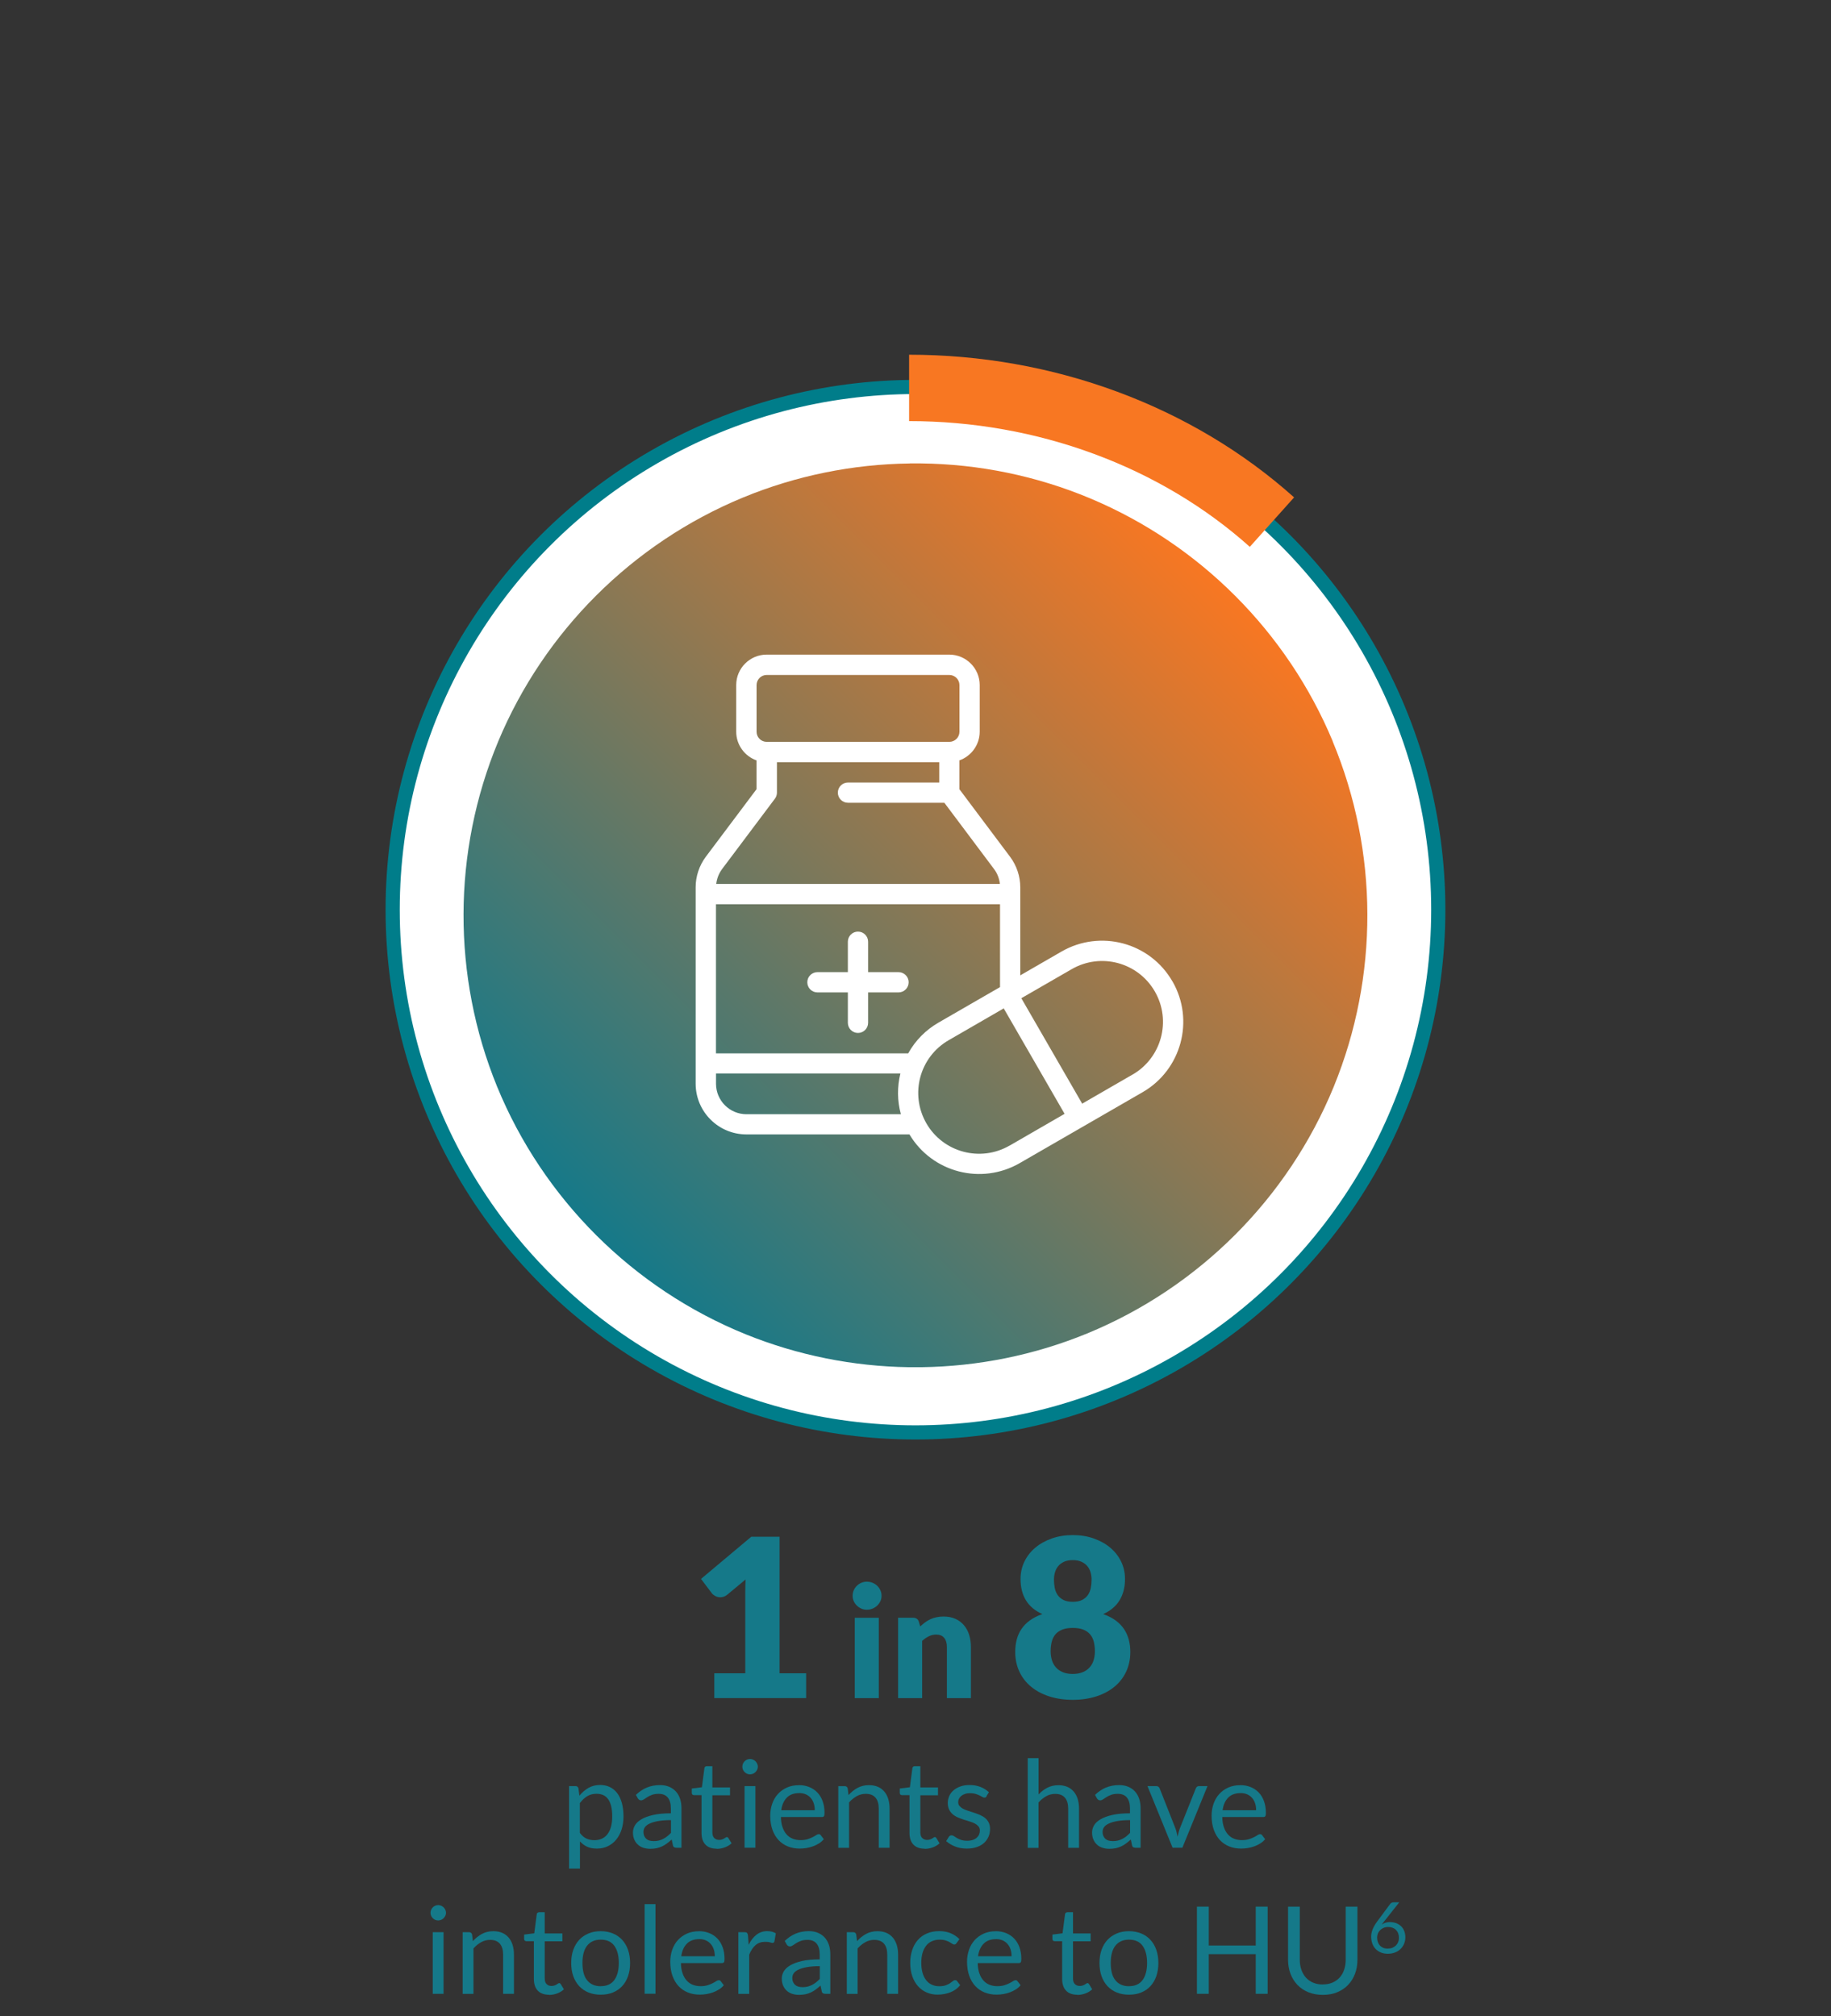 <?xml version="1.0" encoding="UTF-8"?><svg id="Layer_2" xmlns="http://www.w3.org/2000/svg" xmlns:xlink="http://www.w3.org/1999/xlink" viewBox="0 0 330.93 364.42"><rect x="0" y="0" width="330.93" height="364.42" fill="#333333" stroke="none"/><defs><style>.cls-1,.cls-2{fill:#fff;}.cls-2{stroke:#007d8a;stroke-width:2.56px;}.cls-3{clip-path:url(#clippath);}.cls-4,.cls-5{fill:none;}.cls-6{fill:#157989;}.cls-5{stroke:#f87722;stroke-miterlimit:10;stroke-width:12px;}.cls-7{fill:url(#linear-gradient);}</style><clipPath id="clippath"><path class="cls-4" d="m164.43,83.78h-.04s-.04,0-.06,0c-10.22.14-20.43,2.19-30.03,6.15-19.97,8.25-35.96,24.19-44.27,44.13-8.27,19.9-8.34,42.41-.19,62.35,8.33,20.32,24.61,36.55,44.98,44.8,9.41,3.8,19.39,5.78,29.39,5.93.01,0,.03,0,.05,0,.02,0,.03,0,.05,0,.39,0,.77,0,1.16,0,.31,0,.61,0,.92,0h0s.06,0,.1,0c.02,0,.04,0,.06,0h.03c10.18-.14,20.33-2.17,29.89-6.09,20.18-8.29,36.3-24.41,44.58-44.59,0,0,0-.02.01-.03h0c8.16-19.95,8.1-42.48-.19-62.4,0,0,0-.01,0-.02,0,0,0-.01,0-.02-8.26-19.78-24.07-35.61-43.83-43.9-9.76-4.09-20.16-6.2-30.58-6.32-.02,0-.03,0-.05,0-.02,0-.03,0-.05,0-.3,0-.6,0-.91,0-.35,0-.69,0-1.04,0"/></clipPath><linearGradient id="linear-gradient" x1="-2003.91" y1="358.54" x2="-2003.43" y2="358.54" gradientTransform="translate(690507.49 123697.67) scale(344.54 -344.54)" gradientUnits="userSpaceOnUse"><stop offset="0" stop-color="#157989"/><stop offset="1" stop-color="#f87722"/></linearGradient></defs><g id="Layer_1-2"><g><g><circle class="cls-2" cx="165.46" cy="164.44" r="94.49"/><path class="cls-5" d="m164.31,70.12c12.19,0,24.26,2.14,35.52,6.31,11.25,4.16,21.47,10.26,30.06,17.95"/><g class="cls-3"><rect class="cls-7" x="48.46" y="48.46" width="234" height="234" transform="translate(-68.54 165.46) rotate(-45)"/></g><g><path class="cls-1" d="m162.4,175.73h-5.5v-5.5c0-1.01-.82-1.83-1.83-1.83s-1.83.82-1.83,1.83v5.5h-5.5c-1.01,0-1.83.82-1.83,1.83s.82,1.83,1.83,1.83h5.5v5.5c0,1.01.82,1.83,1.83,1.83s1.83-.82,1.83-1.83v-5.5h5.5c1.01,0,1.83-.82,1.83-1.83s-.82-1.83-1.83-1.83"/><path class="cls-1" d="m211.89,177.38c-4.05-7.02-13.02-9.42-20.04-5.37l-7.45,4.3v-15.92c0-1.97-.65-3.92-1.83-5.5l-9.17-12.23v-5.21c2.13-.76,3.67-2.8,3.67-5.19v-8.43c0-3.03-2.47-5.5-5.5-5.5h-33.01c-3.03,0-5.5,2.47-5.5,5.5v8.43c0,2.39,1.53,4.43,3.67,5.19v5.21l-9.17,12.22c-1.18,1.58-1.83,3.53-1.83,5.5v35.51c0,5.06,4.11,9.17,9.17,9.17h29.47c4.11,6.89,12.98,9.2,19.93,5.19l22.23-12.83c6.96-4.02,9.44-12.98,5.37-20.04m-75.16-53.54c0-1.01.82-1.83,1.83-1.83h33.01c1.01,0,1.83.82,1.83,1.83v8.43c0,1.01-.82,1.83-1.83,1.83h-33.01c-1.01,0-1.83-.82-1.83-1.83v-8.43h0Zm-6.23,33.25l9.54-12.71c.24-.32.37-.7.37-1.1v-5.5h29.34v3.67h-16.5c-1.01,0-1.83.82-1.83,1.83s.82,1.83,1.83,1.83h17.42l8.98,11.98c.59.78.95,1.72,1.06,2.69h-51.27c.11-.97.48-1.91,1.06-2.69m4.4,44.32c-3.03,0-5.5-2.47-5.5-5.5v-1.85h33.32c-.58,2.38-.58,4.92.09,7.35h-27.9Zm29.25-11h-34.76v-26.96h51.34v14.98l-11.12,6.42c-2.32,1.34-4.19,3.24-5.47,5.55m18.31,16.68c-5.26,3.04-11.99,1.24-15.03-4.02-3.05-5.32-1.2-12.01,4.03-15.03l9.95-5.75,11,19.06-9.95,5.75Zm22.23-12.84l-9.1,5.26-11-19.06,9.1-5.25c5.27-3.04,11.99-1.24,15.03,4.03,3.05,5.29,1.2,12.01-4.03,15.03"/></g></g><g><g><path class="cls-6" d="m129.1,302.47h5.6v-14.7c0-.72.02-1.47.06-2.26l-3.3,2.74c-.21.17-.43.3-.64.37s-.42.11-.62.11c-.35,0-.66-.08-.93-.23s-.48-.32-.61-.49l-1.96-2.6,9.08-7.62h5.12v24.68h4.8v4.48h-16.6v-4.48Z"/><path class="cls-6" d="m159.33,288.46c0,.35-.07.67-.21.97-.14.3-.33.57-.57.8s-.52.41-.85.55c-.32.13-.67.2-1.03.2s-.69-.07-.99-.2c-.31-.14-.58-.32-.82-.55-.24-.23-.42-.5-.56-.8-.14-.3-.2-.63-.2-.97s.07-.69.2-.99c.14-.31.32-.58.56-.81.24-.23.51-.42.82-.55.31-.13.64-.2.99-.2s.71.07,1.03.2.6.31.85.55.43.5.57.81c.14.31.21.64.21.99Zm-.5,3.98v14.52h-4.34v-14.52h4.34Z"/><path class="cls-6" d="m162.32,306.95v-14.52h2.69c.27,0,.5.06.68.18s.31.3.38.55l.25.84c.28-.26.57-.5.87-.73.3-.22.62-.41.96-.57s.71-.28,1.11-.36c.4-.09.83-.13,1.29-.13.79,0,1.5.14,2.11.41s1.13.66,1.55,1.15c.42.49.74,1.07.95,1.75s.32,1.41.32,2.21v9.23h-4.34v-9.23c0-.71-.16-1.26-.49-1.66-.33-.4-.81-.6-1.44-.6-.48,0-.92.1-1.34.31s-.82.48-1.2.83v10.35h-4.34Z"/><path class="cls-6" d="m193.89,307.27c-1.55,0-2.96-.21-4.24-.62-1.28-.41-2.38-1-3.29-1.75-.91-.75-1.62-1.66-2.12-2.73-.5-1.07-.75-2.25-.75-3.56,0-.79.09-1.53.27-2.23.18-.7.47-1.34.86-1.92.39-.58.9-1.1,1.52-1.55.62-.45,1.37-.83,2.25-1.14-1.33-.6-2.32-1.43-2.97-2.5s-.97-2.35-.97-3.84c0-1.13.23-2.18.7-3.15.47-.97,1.12-1.8,1.96-2.51s1.84-1.26,2.99-1.67c1.15-.41,2.42-.61,3.79-.61s2.64.2,3.79.61c1.15.41,2.15.96,2.99,1.67s1.49,1.54,1.96,2.51.7,2.02.7,3.15c0,1.49-.33,2.77-.98,3.84s-1.64,1.9-2.96,2.5c.87.31,1.61.69,2.23,1.14s1.13.97,1.52,1.55c.39.58.68,1.22.87,1.92.19.7.28,1.44.28,2.23,0,1.31-.25,2.49-.75,3.56-.5,1.07-1.21,1.98-2.12,2.73s-2.01,1.34-3.29,1.75-2.69.62-4.24.62Zm0-4.68c.69,0,1.29-.11,1.8-.32.51-.21.92-.5,1.25-.87.33-.37.57-.8.72-1.3s.23-1.04.23-1.61c0-.63-.07-1.2-.2-1.72-.13-.52-.35-.96-.66-1.33-.31-.37-.72-.65-1.23-.86-.51-.21-1.15-.31-1.91-.31s-1.4.1-1.91.31c-.51.21-.92.49-1.23.86-.31.37-.53.81-.66,1.33-.13.52-.2,1.09-.2,1.72,0,.57.08,1.11.23,1.61s.39.93.72,1.3c.33.37.74.66,1.24.87.5.21,1.1.32,1.81.32Zm0-13.04c.69,0,1.26-.11,1.7-.34.44-.23.79-.53,1.04-.9s.43-.8.52-1.28c.09-.48.14-.97.14-1.48,0-.45-.06-.89-.18-1.32s-.32-.8-.59-1.13c-.27-.33-.63-.59-1.06-.79-.43-.2-.96-.3-1.57-.3s-1.15.1-1.58.3c-.43.2-.78.46-1.05.79-.27.33-.47.7-.59,1.13s-.18.87-.18,1.32c0,.51.05,1,.14,1.48.09.48.27.91.52,1.28.25.37.6.67,1.04.9.44.23,1.01.34,1.7.34Z"/></g><g><path class="cls-6" d="m102.85,337.78v-14.92h1.17c.28,0,.45.14.53.41l.17,1.32c.48-.58,1.02-1.04,1.63-1.4.61-.35,1.32-.53,2.12-.53.64,0,1.22.12,1.74.37.52.25.96.61,1.33,1.09.37.48.65,1.08.85,1.79.2.71.3,1.53.3,2.45,0,.82-.11,1.59-.33,2.29-.22.71-.54,1.32-.95,1.84-.41.52-.92.92-1.51,1.22-.6.3-1.27.45-2.02.45-.69,0-1.28-.11-1.77-.34-.49-.23-.92-.55-1.29-.97v4.93h-1.96Zm4.96-13.53c-.64,0-1.2.15-1.68.44-.48.29-.92.71-1.33,1.24v5.39c.36.48.75.82,1.18,1.02.43.2.91.3,1.44.3,1.03,0,1.83-.37,2.39-1.11.56-.74.84-1.8.84-3.17,0-.73-.06-1.35-.19-1.87-.13-.52-.31-.95-.56-1.28-.24-.33-.54-.58-.89-.73-.35-.15-.75-.23-1.2-.23Z"/><path class="cls-6" d="m123.18,334.01h-.87c-.19,0-.34-.03-.46-.09s-.19-.18-.23-.37l-.22-1.03c-.29.26-.58.5-.86.71-.28.21-.57.38-.88.53-.31.14-.64.25-.98.33-.35.07-.74.11-1.16.11s-.84-.06-1.22-.18-.71-.3-.98-.55c-.28-.24-.5-.55-.67-.92-.17-.37-.25-.81-.25-1.32,0-.44.12-.87.36-1.28.24-.41.63-.77,1.17-1.09s1.24-.58,2.12-.78c.87-.2,1.94-.3,3.2-.3v-.87c0-.87-.19-1.53-.56-1.98-.37-.45-.92-.67-1.64-.67-.48,0-.88.06-1.2.18-.33.12-.61.26-.85.41-.24.15-.44.29-.62.41-.17.12-.34.18-.51.18-.13,0-.25-.03-.35-.1-.1-.07-.18-.16-.24-.26l-.35-.63c.62-.59,1.28-1.04,1.99-1.33.71-.29,1.5-.44,2.37-.44.62,0,1.18.1,1.66.31.48.21.89.49,1.22.86.33.37.58.81.75,1.33s.25,1.09.25,1.72v7.13Zm-5.08-1.2c.34,0,.66-.03.95-.1.29-.07.56-.17.81-.3.25-.13.49-.28.73-.47.23-.18.46-.39.68-.63v-2.3c-.9,0-1.67.06-2.3.17-.63.11-1.14.26-1.54.45-.4.18-.68.4-.86.65s-.27.53-.27.84.05.55.14.76c.09.21.22.39.38.53s.35.24.57.3.46.09.71.09Z"/><path class="cls-6" d="m129.53,334.18c-.88,0-1.56-.25-2.03-.74-.47-.49-.71-1.2-.71-2.12v-6.82h-1.34c-.12,0-.22-.04-.3-.1-.08-.07-.12-.18-.12-.32v-.78l1.83-.23.45-3.44c.01-.11.06-.2.14-.27.08-.07.18-.1.31-.1h.99v3.84h3.19v1.42h-3.19v6.69c0,.47.11.82.34,1.04.23.23.52.34.88.34.21,0,.38-.03.53-.08.15-.05.28-.12.39-.18.11-.07.2-.13.28-.18.08-.05.14-.08.2-.08.1,0,.19.06.28.19l.57.94c-.34.32-.74.56-1.22.74s-.97.27-1.47.27Z"/><path class="cls-6" d="m136.97,319.36c0,.19-.04.37-.12.53s-.18.31-.31.44-.28.23-.45.3c-.17.07-.35.11-.54.11s-.37-.04-.53-.11-.31-.17-.44-.3c-.13-.13-.23-.27-.3-.44s-.11-.34-.11-.53.04-.37.11-.54c.07-.17.17-.32.3-.45s.27-.23.44-.3c.17-.07.34-.11.53-.11s.37.04.54.11c.17.07.32.17.45.3.13.13.23.28.31.45.08.17.12.35.12.54Zm-.44,3.5v11.14h-1.96v-11.14h1.96Z"/><path class="cls-6" d="m144.4,322.69c.67,0,1.28.11,1.85.34.56.22,1.05.55,1.46.97.41.42.73.94.96,1.56.23.62.35,1.33.35,2.12,0,.31-.03.51-.1.62-.07.1-.19.15-.37.15h-7.41c.01.7.11,1.32.29,1.84.18.52.42.96.73,1.3.31.35.67.61,1.1.78.42.17.9.26,1.43.26.49,0,.92-.06,1.27-.17.36-.11.66-.24.92-.37.26-.13.47-.25.64-.37.17-.11.32-.17.45-.17.16,0,.29.06.37.19l.55.72c-.24.29-.53.55-.87.76-.34.22-.7.39-1.08.53-.38.14-.78.24-1.19.31-.41.07-.82.1-1.22.1-.77,0-1.48-.13-2.13-.39-.65-.26-1.21-.64-1.68-1.14-.47-.5-.84-1.12-1.11-1.86-.26-.74-.4-1.59-.4-2.55,0-.78.12-1.5.36-2.18s.58-1.26,1.03-1.75.99-.88,1.64-1.17,1.37-.42,2.18-.42Zm.04,1.44c-.95,0-1.69.27-2.23.82-.54.55-.88,1.3-1.01,2.27h6.06c0-.45-.06-.87-.19-1.25-.12-.38-.31-.7-.55-.98-.24-.27-.54-.49-.88-.64-.35-.15-.75-.23-1.19-.23Z"/><path class="cls-6" d="m151.51,334.01v-11.14h1.17c.28,0,.45.14.53.41l.15,1.21c.48-.54,1.02-.97,1.62-1.3s1.29-.5,2.07-.5c.61,0,1.15.1,1.61.3.47.2.85.49,1.17.86.31.37.55.82.71,1.34.16.52.24,1.1.24,1.73v7.09h-1.96v-7.09c0-.84-.19-1.5-.58-1.96s-.97-.7-1.77-.7c-.58,0-1.12.14-1.62.42-.5.28-.97.66-1.39,1.13v8.21h-1.96Z"/><path class="cls-6" d="m167.12,334.18c-.88,0-1.56-.25-2.03-.74-.47-.49-.71-1.2-.71-2.12v-6.82h-1.34c-.12,0-.22-.04-.3-.1-.08-.07-.12-.18-.12-.32v-.78l1.83-.23.45-3.44c.01-.11.06-.2.14-.27.08-.07.18-.1.31-.1h.99v3.84h3.19v1.42h-3.19v6.69c0,.47.11.82.34,1.04.23.23.52.34.88.34.21,0,.38-.03.53-.08.15-.05.28-.12.39-.18.11-.07.2-.13.28-.18.08-.05.14-.08.2-.08.1,0,.19.06.28.19l.57.94c-.34.32-.74.56-1.22.74s-.97.27-1.47.27Z"/><path class="cls-6" d="m178.33,324.7c-.09.16-.22.24-.41.24-.11,0-.24-.04-.37-.12-.14-.08-.31-.17-.51-.27-.2-.1-.44-.19-.72-.28-.28-.08-.61-.13-.99-.13-.33,0-.63.04-.89.13-.26.08-.49.2-.68.35-.19.15-.33.32-.43.51-.1.19-.15.41-.15.63,0,.29.08.52.25.71.17.19.38.36.65.5.27.14.58.26.92.37s.7.22,1.06.34.72.25,1.06.4.65.33.92.55.49.49.65.81.25.7.25,1.15c0,.51-.09.99-.28,1.42s-.46.81-.81,1.13c-.36.32-.8.57-1.32.75-.52.18-1.12.27-1.8.27-.78,0-1.48-.13-2.11-.38s-1.17-.58-1.61-.97l.46-.75c.06-.1.13-.17.21-.22.08-.05.19-.08.32-.08s.27.05.42.15c.15.1.32.22.53.34.21.12.46.24.76.34s.67.15,1.12.15c.38,0,.71-.05,1-.15.29-.1.52-.23.71-.4.19-.17.33-.36.42-.58.09-.22.14-.45.14-.7,0-.31-.08-.56-.25-.76-.17-.2-.38-.37-.65-.52-.27-.14-.58-.27-.93-.37s-.7-.22-1.07-.33c-.36-.12-.72-.25-1.07-.4-.35-.15-.66-.34-.93-.57-.27-.23-.49-.51-.65-.84-.17-.33-.25-.74-.25-1.22,0-.42.09-.83.26-1.23s.43-.74.77-1.03c.34-.3.75-.53,1.24-.71.49-.18,1.05-.26,1.68-.26.73,0,1.39.12,1.97.35.58.23,1.09.55,1.51.95l-.44.72Z"/><path class="cls-6" d="m185.75,334.01v-16.2h1.96v6.56c.48-.51,1-.91,1.58-1.21.58-.3,1.25-.46,2-.46.61,0,1.15.1,1.61.3.47.2.85.49,1.17.86.31.37.55.82.71,1.34.16.52.24,1.1.24,1.73v7.09h-1.96v-7.09c0-.84-.19-1.5-.58-1.96s-.97-.7-1.77-.7c-.58,0-1.12.14-1.62.42-.5.28-.97.66-1.39,1.13v8.21h-1.96Z"/><path class="cls-6" d="m206.16,334.01h-.87c-.19,0-.34-.03-.46-.09s-.19-.18-.23-.37l-.22-1.03c-.29.26-.58.5-.86.71-.28.21-.57.38-.88.53-.31.14-.64.25-.98.33-.35.07-.74.11-1.16.11s-.84-.06-1.22-.18-.71-.3-.98-.55c-.28-.24-.5-.55-.67-.92-.17-.37-.25-.81-.25-1.32,0-.44.12-.87.36-1.28.24-.41.63-.77,1.17-1.09s1.24-.58,2.12-.78c.87-.2,1.94-.3,3.2-.3v-.87c0-.87-.19-1.53-.56-1.98-.37-.45-.92-.67-1.64-.67-.48,0-.88.06-1.2.18-.33.12-.61.26-.85.41-.24.15-.44.29-.62.41-.17.12-.34.18-.51.18-.13,0-.25-.03-.35-.1-.1-.07-.18-.16-.24-.26l-.35-.63c.62-.59,1.28-1.04,1.99-1.33.71-.29,1.5-.44,2.37-.44.62,0,1.18.1,1.66.31.48.21.89.49,1.22.86.33.37.58.81.75,1.33s.25,1.09.25,1.72v7.13Zm-5.08-1.2c.34,0,.66-.03.95-.1.29-.07.56-.17.81-.3.25-.13.49-.28.73-.47.23-.18.46-.39.68-.63v-2.3c-.9,0-1.67.06-2.3.17-.63.11-1.14.26-1.54.45-.4.18-.68.4-.86.65s-.27.53-.27.84.05.55.14.76c.09.21.22.39.38.53s.35.24.57.3.46.09.71.09Z"/><path class="cls-6" d="m207.37,322.86h1.61c.15,0,.28.04.39.12.1.08.18.18.22.29l2.83,7.17c.1.26.18.53.24.79.06.26.11.52.17.78.06-.26.12-.52.19-.78.07-.26.15-.53.25-.79l2.86-7.17c.04-.12.12-.21.21-.29.1-.08.22-.12.37-.12h1.53l-4.54,11.14h-1.77l-4.54-11.14Z"/><path class="cls-6" d="m224.17,322.69c.67,0,1.28.11,1.85.34.56.22,1.05.55,1.46.97.41.42.73.94.96,1.56.23.62.35,1.33.35,2.12,0,.31-.03.51-.1.62-.07.1-.19.15-.37.15h-7.41c.01.7.11,1.32.29,1.84.18.52.42.96.73,1.3.31.35.67.61,1.1.78.42.17.9.26,1.43.26.49,0,.92-.06,1.27-.17.36-.11.66-.24.92-.37.26-.13.47-.25.64-.37.17-.11.32-.17.45-.17.16,0,.29.06.37.19l.55.72c-.24.29-.53.55-.87.76-.34.22-.7.39-1.08.53-.38.14-.78.24-1.19.31-.41.07-.82.1-1.22.1-.77,0-1.48-.13-2.13-.39-.65-.26-1.21-.64-1.68-1.14-.47-.5-.84-1.12-1.11-1.86-.26-.74-.4-1.59-.4-2.55,0-.78.12-1.5.36-2.18s.58-1.26,1.03-1.75.99-.88,1.64-1.17,1.37-.42,2.18-.42Zm.04,1.44c-.95,0-1.69.27-2.23.82-.54.55-.88,1.3-1.01,2.27h6.06c0-.45-.06-.87-.19-1.25-.12-.38-.31-.7-.55-.98-.24-.27-.54-.49-.88-.64-.35-.15-.75-.23-1.19-.23Z"/><path class="cls-6" d="m80.61,345.77c0,.19-.04.37-.12.53s-.18.31-.31.44-.28.23-.45.3c-.17.07-.35.11-.54.11s-.37-.04-.53-.11-.31-.17-.44-.3c-.13-.13-.23-.27-.3-.44s-.11-.34-.11-.53.04-.37.11-.54c.07-.17.17-.32.3-.45s.27-.23.44-.3c.17-.07.34-.11.53-.11s.37.04.54.11c.17.07.32.17.45.3.13.13.23.28.31.45.08.17.12.35.12.54Zm-.44,3.5v11.14h-1.96v-11.14h1.96Z"/><path class="cls-6" d="m83.62,360.41v-11.14h1.17c.28,0,.45.14.53.41l.15,1.21c.48-.54,1.02-.97,1.62-1.3s1.29-.5,2.07-.5c.61,0,1.15.1,1.61.3.47.2.85.49,1.17.86.31.37.55.82.71,1.34.16.52.24,1.1.24,1.73v7.09h-1.96v-7.09c0-.84-.19-1.5-.58-1.96s-.97-.7-1.77-.7c-.58,0-1.12.14-1.62.42-.5.28-.97.66-1.39,1.13v8.21h-1.96Z"/><path class="cls-6" d="m99.23,360.58c-.88,0-1.56-.25-2.03-.74-.47-.49-.71-1.2-.71-2.12v-6.82h-1.34c-.12,0-.22-.04-.3-.1-.08-.07-.12-.18-.12-.32v-.78l1.83-.23.45-3.44c.01-.11.06-.2.14-.27.08-.07.18-.1.31-.1h.99v3.84h3.19v1.42h-3.19v6.69c0,.47.11.82.34,1.04.23.23.52.34.88.34.21,0,.38-.03.53-.08.15-.05.28-.12.39-.18.11-.07.2-.13.28-.18.08-.05.14-.08.2-.08.1,0,.19.06.28.19l.57.94c-.34.32-.74.56-1.22.74s-.97.27-1.47.27Z"/><path class="cls-6" d="m108.57,349.09c.81,0,1.55.14,2.21.41s1.21.66,1.67,1.16c.46.5.81,1.1,1.06,1.81.25.71.37,1.5.37,2.37s-.12,1.67-.37,2.38c-.25.7-.6,1.31-1.06,1.8-.46.5-1.02.88-1.67,1.15s-1.39.4-2.21.4-1.55-.13-2.21-.4-1.21-.65-1.68-1.15c-.46-.5-.82-1.1-1.07-1.8s-.37-1.5-.37-2.38.12-1.66.37-2.37.61-1.31,1.07-1.81,1.02-.88,1.68-1.16,1.39-.41,2.21-.41Zm0,9.94c1.1,0,1.92-.37,2.46-1.11s.81-1.77.81-3.09-.27-2.36-.81-3.1c-.54-.74-1.36-1.11-2.46-1.11-.56,0-1.04.1-1.45.29-.41.19-.75.47-1.03.83-.28.36-.48.8-.62,1.33s-.2,1.12-.2,1.78.07,1.25.2,1.77.34.96.62,1.31c.27.36.62.63,1.03.82.41.19.89.29,1.45.29Z"/><path class="cls-6" d="m118.47,344.2v16.2h-1.96v-16.2h1.96Z"/><path class="cls-6" d="m126.33,349.09c.67,0,1.28.11,1.85.34.56.22,1.05.55,1.46.97.41.42.73.94.96,1.56.23.62.35,1.33.35,2.12,0,.31-.03.51-.1.62-.07.1-.19.15-.37.15h-7.41c.01.7.11,1.32.29,1.84.18.52.42.96.73,1.3.31.35.67.61,1.1.78.42.17.9.26,1.43.26.49,0,.92-.06,1.27-.17.36-.11.66-.24.92-.37.26-.13.47-.25.64-.37.17-.11.32-.17.45-.17.16,0,.29.06.37.19l.55.72c-.24.29-.53.55-.87.76-.34.22-.7.39-1.08.53-.38.14-.78.24-1.19.31-.41.07-.82.1-1.22.1-.77,0-1.48-.13-2.13-.39-.65-.26-1.21-.64-1.68-1.14-.47-.5-.84-1.12-1.11-1.86-.26-.74-.4-1.59-.4-2.55,0-.78.12-1.5.36-2.18s.58-1.26,1.03-1.75.99-.88,1.64-1.17,1.37-.42,2.18-.42Zm.04,1.44c-.95,0-1.69.27-2.23.82-.54.55-.88,1.3-1.01,2.27h6.06c0-.45-.06-.87-.19-1.25-.12-.38-.31-.7-.55-.98-.24-.27-.54-.49-.88-.64-.35-.15-.75-.23-1.19-.23Z"/><path class="cls-6" d="m133.45,360.41v-11.14h1.12c.21,0,.36.04.44.12.08.08.14.22.17.42l.13,1.74c.38-.78.85-1.38,1.41-1.82.56-.44,1.22-.65,1.97-.65.31,0,.59.04.84.1.25.07.48.17.69.29l-.25,1.46c-.05.18-.17.28-.34.28-.1,0-.26-.04-.47-.1-.21-.07-.51-.1-.89-.1-.68,0-1.25.2-1.71.59-.46.4-.84.97-1.15,1.73v7.09h-1.96Z"/><path class="cls-6" d="m150.08,360.41h-.87c-.19,0-.34-.03-.46-.09s-.19-.18-.23-.37l-.22-1.03c-.29.26-.58.5-.86.71-.28.21-.57.38-.88.53-.31.14-.64.25-.98.33-.35.07-.74.11-1.16.11s-.84-.06-1.22-.18-.71-.3-.98-.55c-.28-.24-.5-.55-.67-.92-.17-.37-.25-.81-.25-1.32,0-.44.12-.87.36-1.28.24-.41.63-.77,1.17-1.09s1.24-.58,2.12-.78c.87-.2,1.94-.3,3.2-.3v-.87c0-.87-.19-1.53-.56-1.98-.37-.45-.92-.67-1.64-.67-.48,0-.88.06-1.2.18-.33.12-.61.26-.85.41-.24.15-.44.29-.62.41-.17.12-.34.18-.51.18-.13,0-.25-.03-.35-.1-.1-.07-.18-.16-.24-.26l-.35-.63c.62-.59,1.28-1.04,1.99-1.33.71-.29,1.5-.44,2.37-.44.62,0,1.18.1,1.66.31.48.21.89.49,1.22.86.33.37.58.81.75,1.33s.25,1.09.25,1.72v7.13Zm-5.08-1.2c.34,0,.66-.03.95-.1.29-.07.56-.17.81-.3.25-.13.49-.28.73-.47.23-.18.46-.39.68-.63v-2.3c-.9,0-1.67.06-2.3.17-.63.11-1.14.26-1.54.45-.4.18-.68.4-.86.65s-.27.53-.27.84.05.55.14.76c.09.21.22.39.38.53s.35.24.57.3.46.09.71.09Z"/><path class="cls-6" d="m153.05,360.41v-11.14h1.17c.28,0,.45.14.53.41l.15,1.21c.48-.54,1.02-.97,1.62-1.3s1.29-.5,2.07-.5c.61,0,1.15.1,1.61.3.47.2.85.49,1.17.86.31.37.55.82.71,1.34.16.52.24,1.1.24,1.73v7.09h-1.96v-7.09c0-.84-.19-1.5-.58-1.96s-.97-.7-1.77-.7c-.58,0-1.12.14-1.62.42-.5.28-.97.66-1.39,1.13v8.21h-1.96Z"/><path class="cls-6" d="m172.89,351.24c-.06.08-.12.14-.18.19s-.14.07-.25.07-.23-.05-.36-.14c-.13-.09-.29-.19-.49-.3-.2-.11-.44-.21-.72-.3-.28-.09-.63-.14-1.04-.14-.54,0-1.02.1-1.44.29-.42.19-.77.47-1.05.84-.28.37-.5.81-.64,1.33-.14.52-.21,1.1-.21,1.75s.08,1.27.23,1.8c.15.52.37.96.65,1.32.28.36.62.63,1.02.81.4.19.85.28,1.35.28s.87-.06,1.18-.17c.31-.11.56-.24.77-.38.21-.14.37-.27.51-.38.13-.11.26-.17.4-.17.17,0,.29.06.37.19l.55.72c-.48.59-1.09,1.03-1.81,1.3-.73.28-1.49.41-2.3.41-.7,0-1.34-.13-1.94-.39-.6-.26-1.12-.63-1.56-1.12-.44-.49-.79-1.09-1.04-1.8-.25-.71-.38-1.52-.38-2.43,0-.83.12-1.59.35-2.3.23-.7.57-1.31,1.01-1.82.44-.51.99-.91,1.64-1.19.65-.29,1.4-.43,2.24-.43.78,0,1.47.13,2.07.38s1.13.61,1.59,1.07l-.52.7Z"/><path class="cls-6" d="m179.97,349.09c.67,0,1.28.11,1.85.34.56.22,1.05.55,1.46.97.41.42.73.94.96,1.56.23.62.35,1.33.35,2.12,0,.31-.03.51-.1.62-.07.1-.19.15-.37.15h-7.41c.01.7.11,1.32.29,1.84.18.52.42.96.73,1.3.31.35.67.61,1.1.78.42.17.9.26,1.43.26.49,0,.92-.06,1.27-.17.36-.11.66-.24.92-.37.26-.13.47-.25.64-.37.17-.11.32-.17.45-.17.16,0,.29.06.37.19l.55.72c-.24.29-.53.55-.87.76-.34.22-.7.39-1.08.53-.38.14-.78.24-1.19.31-.41.07-.82.1-1.22.1-.77,0-1.48-.13-2.13-.39-.65-.26-1.21-.64-1.68-1.14-.47-.5-.84-1.12-1.11-1.86-.26-.74-.4-1.59-.4-2.55,0-.78.12-1.5.36-2.18s.58-1.26,1.03-1.75.99-.88,1.64-1.17,1.37-.42,2.18-.42Zm.04,1.44c-.95,0-1.69.27-2.23.82-.54.55-.88,1.3-1.01,2.27h6.06c0-.45-.06-.87-.19-1.25-.12-.38-.31-.7-.55-.98-.24-.27-.54-.49-.88-.64-.35-.15-.75-.23-1.19-.23Z"/><path class="cls-6" d="m194.71,360.58c-.88,0-1.56-.25-2.03-.74-.47-.49-.71-1.2-.71-2.12v-6.82h-1.34c-.12,0-.22-.04-.3-.1-.08-.07-.12-.18-.12-.32v-.78l1.83-.23.45-3.44c.01-.11.06-.2.14-.27.08-.07.18-.1.31-.1h.99v3.84h3.19v1.42h-3.19v6.69c0,.47.11.82.34,1.04.23.23.52.34.88.34.21,0,.38-.03.53-.08.15-.05.28-.12.39-.18.11-.07.2-.13.28-.18.08-.05.14-.08.2-.08.1,0,.19.06.28.19l.57.94c-.34.32-.74.56-1.22.74s-.97.27-1.47.27Z"/><path class="cls-6" d="m204.05,349.09c.81,0,1.55.14,2.21.41s1.21.66,1.67,1.16c.46.5.81,1.1,1.06,1.81.25.71.37,1.5.37,2.37s-.12,1.67-.37,2.38c-.25.7-.6,1.31-1.06,1.8-.46.5-1.02.88-1.67,1.15s-1.39.4-2.21.4-1.55-.13-2.21-.4-1.21-.65-1.68-1.15c-.46-.5-.82-1.1-1.07-1.8s-.37-1.5-.37-2.38.12-1.66.37-2.37.61-1.31,1.07-1.81,1.02-.88,1.68-1.16,1.39-.41,2.21-.41Zm0,9.94c1.1,0,1.92-.37,2.46-1.11s.81-1.77.81-3.09-.27-2.36-.81-3.1c-.54-.74-1.36-1.11-2.46-1.11-.56,0-1.04.1-1.45.29-.41.19-.75.47-1.03.83-.28.36-.48.8-.62,1.33s-.2,1.12-.2,1.78.07,1.25.2,1.77.34.96.62,1.31c.27.36.62.63,1.03.82.41.19.89.29,1.45.29Z"/><path class="cls-6" d="m229.11,360.41h-2.15v-7.17h-8.49v7.17h-2.14v-15.76h2.14v7.03h8.49v-7.03h2.15v15.76Z"/><path class="cls-6" d="m239.08,358.71c.65,0,1.24-.11,1.75-.33.51-.22.95-.53,1.3-.92.36-.4.63-.87.81-1.42.19-.55.28-1.16.28-1.81v-9.58h2.12v9.58c0,.91-.14,1.75-.43,2.53-.29.78-.7,1.45-1.24,2.02s-1.2,1.01-1.97,1.34-1.65.48-2.62.48-1.84-.16-2.62-.48-1.44-.77-1.98-1.34c-.54-.57-.96-1.24-1.25-2.02s-.43-1.62-.43-2.53v-9.58h2.12v9.57c0,.66.09,1.27.28,1.82.19.55.46,1.02.81,1.42.36.4.79.71,1.31.93.52.22,1.1.33,1.75.33Z"/><path class="cls-6" d="m251.27,347.45c.37,0,.72.06,1.05.18.33.12.62.3.87.53.25.23.45.52.59.86.14.34.22.73.22,1.16s-.08.82-.23,1.18c-.15.36-.37.68-.64.95-.28.27-.61.48-1,.63-.39.15-.82.23-1.28.23s-.88-.07-1.25-.22c-.37-.15-.69-.36-.96-.63-.26-.27-.47-.6-.61-.99-.14-.39-.21-.82-.21-1.3,0-.4.09-.83.27-1.28.18-.45.46-.94.85-1.46l2.33-3.14c.06-.08.14-.14.25-.2.11-.05.23-.08.37-.08h1.01l-3.19,4.03c.22-.15.46-.27.73-.35.26-.08.55-.12.86-.12Zm-2.37,2.8c0,.3.04.56.13.81.09.24.21.45.38.63.17.18.37.31.6.41.24.1.51.14.81.14s.59-.05.83-.15.46-.24.64-.41c.18-.18.31-.38.41-.62.1-.24.14-.5.14-.78,0-.3-.05-.57-.14-.81s-.23-.45-.4-.62-.38-.3-.62-.39-.5-.13-.79-.13c-.31,0-.59.05-.83.16-.25.11-.46.25-.63.42-.17.18-.31.38-.4.62-.09.23-.14.48-.14.73Z"/></g></g></g></g></svg>